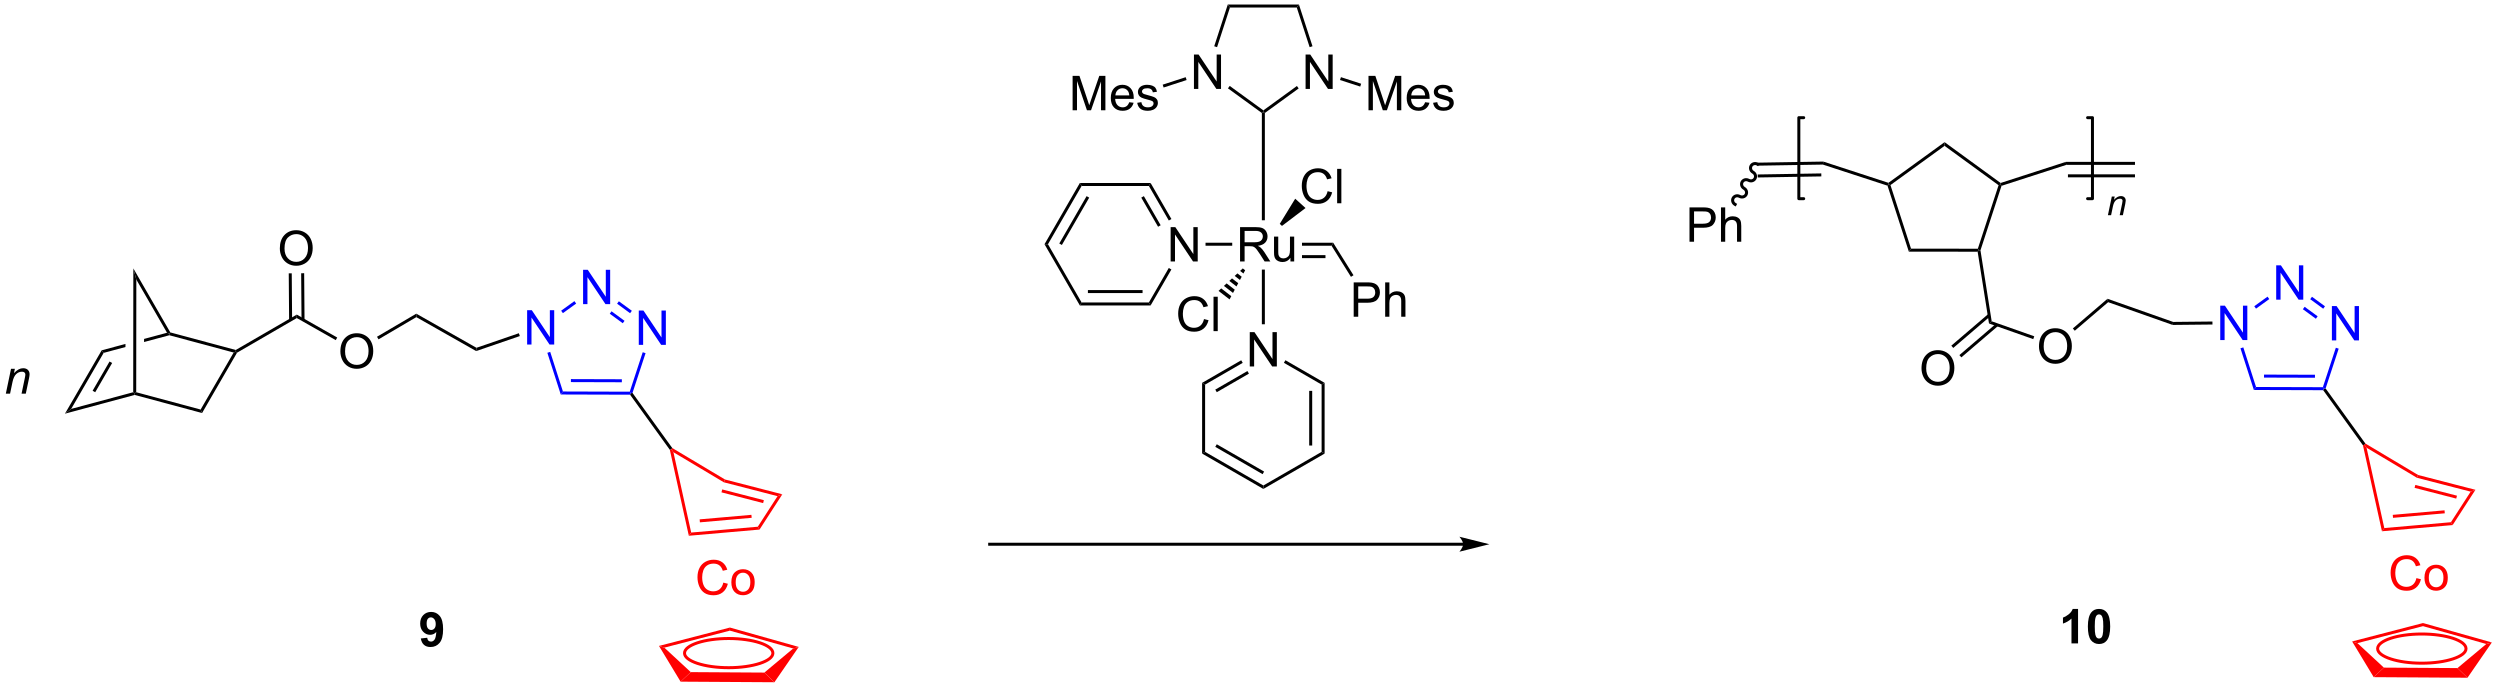 <?xml version="1.0" encoding="UTF-8"?>
<!DOCTYPE svg PUBLIC '-//W3C//DTD SVG 1.0//EN'
          'http://www.w3.org/TR/2001/REC-SVG-20010904/DTD/svg10.dtd'>
<svg stroke-dasharray="none" shape-rendering="auto" xmlns="http://www.w3.org/2000/svg" font-family="'Dialog'" text-rendering="auto" width="90" fill-opacity="1" color-interpolation="auto" color-rendering="auto" preserveAspectRatio="xMidYMid meet" font-size="12px" viewBox="0 0 90 25" fill="black" xmlns:xlink="http://www.w3.org/1999/xlink" stroke="black" image-rendering="auto" stroke-miterlimit="10" stroke-linecap="square" stroke-linejoin="miter" font-style="normal" stroke-width="1" height="25" stroke-dashoffset="0" font-weight="normal" stroke-opacity="1"
><!--Generated by the Batik Graphics2D SVG Generator--><defs id="genericDefs"
  /><g
  ><defs id="defs1"
    ><clipPath clipPathUnits="userSpaceOnUse" id="clipPath1"
      ><path d="M0.578 0.646 L428.764 0.646 L428.764 118.826 L0.578 118.826 L0.578 0.646 Z"
      /></clipPath
      ><clipPath clipPathUnits="userSpaceOnUse" id="clipPath2"
      ><path d="M3.087 231.799 L3.087 346.693 L419.367 346.693 L419.367 231.799 Z"
      /></clipPath
    ></defs
    ><g transform="scale(0.21,0.21) translate(-0.578,-0.646) matrix(1.029,0,0,1.029,-2.597,-237.783)"
    ><path d="M246.839 322.125 L167.964 322.125 L167.714 322.125 L167.714 322.625 L167.964 322.625 L246.839 322.625 L247.089 322.625 L247.089 322.125 L246.839 322.125 ZM251.214 322.375 L246.214 321.125 C246.214 321.125 246.839 321.828 246.839 322.375 C246.839 322.922 246.214 323.625 246.214 323.625 Z" stroke="none" clip-path="url(#clipPath2)"
    /></g
    ><g fill="red" transform="matrix(0.216,0,0,0.216,-0.667,-50.115)" stroke="red"
    ><path d="M117.893 321.308 L118.286 320.772 L129.389 319.8 L129.676 320.277 ZM119.739 319.071 L128.367 318.316 L128.323 317.818 L119.695 318.573 Z" stroke="none" clip-path="url(#clipPath2)"
    /></g
    ><g fill="red" transform="matrix(0.216,0,0,0.216,-0.667,-50.115)" stroke="red"
    ><path d="M129.676 320.277 L129.389 319.8 L132.679 314.707 L133.475 314.397 Z" stroke="none" clip-path="url(#clipPath2)"
    /></g
    ><g fill="red" transform="matrix(0.216,0,0,0.216,-0.667,-50.115)" stroke="red"
    ><path d="M133.475 314.397 L132.679 314.707 L123.727 312.396 L123.921 311.93 ZM130.401 315.379 L123.457 313.586 L123.332 314.071 L130.276 315.863 Z" stroke="none" clip-path="url(#clipPath2)"
    /></g
    ><g fill="red" transform="matrix(0.216,0,0,0.216,-0.667,-50.115)" stroke="red"
    ><path d="M123.921 311.93 L123.727 312.396 L115.327 307.384 L114.958 306.873 L115.131 306.684 Z" stroke="none" clip-path="url(#clipPath2)"
    /></g
    ><g fill="red" transform="matrix(0.216,0,0,0.216,-0.667,-50.115)" stroke="red"
    ><path d="M114.725 306.977 L114.958 306.873 L115.327 307.384 L118.286 320.772 L117.893 321.308 Z" stroke="none" clip-path="url(#clipPath2)"
    /></g
    ><g transform="matrix(0.216,0,0,0.216,-0.667,-50.115)"
    ><path d="M115.131 306.684 L114.958 306.873 L114.725 306.977 L108.1 297.797 L108.228 297.548 L108.505 297.505 Z" stroke="none" clip-path="url(#clipPath2)"
    /></g
    ><g fill="blue" transform="matrix(0.216,0,0,0.216,-0.667,-50.115)" stroke="blue"
    ><path d="M109.551 289.497 L109.551 283.77 L110.329 283.77 L113.337 288.265 L113.337 283.77 L114.064 283.77 L114.064 289.497 L113.285 289.497 L110.277 284.997 L110.277 289.497 L109.551 289.497 Z" stroke="none" clip-path="url(#clipPath2)"
    /></g
    ><g fill="blue" transform="matrix(0.216,0,0,0.216,-0.667,-50.115)" stroke="blue"
    ><path d="M100.268 282.708 L100.268 276.981 L101.047 276.981 L104.055 281.476 L104.055 276.981 L104.781 276.981 L104.781 282.708 L104.003 282.708 L100.995 278.208 L100.995 282.708 L100.268 282.708 Z" stroke="none" clip-path="url(#clipPath2)"
    /></g
    ><g fill="blue" transform="matrix(0.216,0,0,0.216,-0.667,-50.115)" stroke="blue"
    ><path d="M90.943 289.438 L90.943 283.711 L91.722 283.711 L94.73 288.206 L94.73 283.711 L95.456 283.711 L95.456 289.438 L94.678 289.438 L91.67 284.938 L91.67 289.438 L90.943 289.438 Z" stroke="none" clip-path="url(#clipPath2)"
    /></g
    ><g fill="blue" transform="matrix(0.216,0,0,0.216,-0.667,-50.115)" stroke="blue"
    ><path d="M108.505 297.505 L108.228 297.548 L108.047 297.297 L110.208 290.719 L110.683 290.875 Z" stroke="none" clip-path="url(#clipPath2)"
    /></g
    ><g fill="blue" transform="matrix(0.216,0,0,0.216,-0.667,-50.115)" stroke="blue"
    ><path d="M108.398 283.812 L108.103 284.216 L105.936 282.631 L106.231 282.227 ZM107.176 285.483 L105.01 283.898 L104.714 284.302 L106.881 285.887 Z" stroke="none" clip-path="url(#clipPath2)"
    /></g
    ><g fill="blue" transform="matrix(0.216,0,0,0.216,-0.667,-50.115)" stroke="blue"
    ><path d="M98.822 282.204 L99.115 282.609 L96.905 284.204 L96.613 283.798 Z" stroke="none" clip-path="url(#clipPath2)"
    /></g
    ><g fill="blue" transform="matrix(0.216,0,0,0.216,-0.667,-50.115)" stroke="blue"
    ><path d="M94.313 290.815 L94.789 290.661 L96.91 297.262 L96.546 297.761 Z" stroke="none" clip-path="url(#clipPath2)"
    /></g
    ><g fill="blue" transform="matrix(0.216,0,0,0.216,-0.667,-50.115)" stroke="blue"
    ><path d="M96.546 297.761 L96.91 297.262 L108.047 297.297 L108.228 297.548 L108.1 297.797 ZM98.238 295.696 L106.73 295.723 L106.731 295.223 L98.239 295.196 Z" stroke="none" clip-path="url(#clipPath2)"
    /></g
    ><g transform="matrix(0.216,0,0,0.216,-0.667,-50.115)"
    ><path d="M13.914 300.961 L14.954 300.164 L25.29 297.386 L25.54 297.578 L25.54 297.837 Z" stroke="none" clip-path="url(#clipPath2)"
    /></g
    ><g transform="matrix(0.216,0,0,0.216,-0.667,-50.115)"
    ><path d="M25.54 297.837 L25.54 297.578 L25.79 297.386 L36.525 300.271 L36.766 300.853 Z" stroke="none" clip-path="url(#clipPath2)"
    /></g
    ><g transform="matrix(0.216,0,0,0.216,-0.667,-50.115)"
    ><path d="M36.766 300.853 L36.525 300.271 L42.032 290.77 L42.412 290.614 L42.595 290.796 Z" stroke="none" clip-path="url(#clipPath2)"
    /></g
    ><g transform="matrix(0.216,0,0,0.216,-0.667,-50.115)"
    ><path d="M14.954 300.164 L13.914 300.961 L20.035 290.399 L20.364 290.828 ZM18.955 297.387 L21.778 292.516 L21.346 292.265 L18.522 297.137 Z" stroke="none" clip-path="url(#clipPath2)"
    /></g
    ><g transform="matrix(0.216,0,0,0.216,-0.667,-50.115)"
    ><path d="M30.926 287.472 L27.099 288.501 L27.099 288.501 L27.098 289.019 L27.098 289.019 L31.306 287.888 L31.306 287.629 L30.926 287.472 ZM23.998 289.334 L20.035 290.399 L20.364 290.828 L23.997 289.852 L23.997 289.852 L23.998 289.334 Z" stroke="none" clip-path="url(#clipPath2)"
    /></g
    ><g transform="matrix(0.216,0,0,0.216,-0.667,-50.115)"
    ><path d="M42.376 290.345 L42.412 290.614 L42.032 290.77 L31.306 287.888 L31.306 287.629 L31.471 287.414 Z" stroke="none" clip-path="url(#clipPath2)"
    /></g
    ><g transform="matrix(0.216,0,0,0.216,-0.667,-50.115)"
    ><path d="M31.471 287.414 L31.306 287.629 L30.926 287.472 L25.809 278.611 L25.311 276.749 Z" stroke="none" clip-path="url(#clipPath2)"
    /></g
    ><g transform="matrix(0.216,0,0,0.216,-0.667,-50.115)"
    ><path d="M25.79 297.386 L25.54 297.578 L25.29 297.386 L25.311 276.749 L25.809 278.611 Z" stroke="none" clip-path="url(#clipPath2)"
    /></g
    ><g transform="matrix(0.216,0,0,0.216,-0.667,-50.115)"
    ><path d="M89.562 287.552 L89.725 288.025 L82.448 290.527 L82.499 289.981 Z" stroke="none" clip-path="url(#clipPath2)"
    /></g
    ><g transform="matrix(0.216,0,0,0.216,-0.667,-50.115)"
    ><path d="M82.499 289.981 L82.448 290.527 L72.472 284.869 L72.468 284.292 Z" stroke="none" clip-path="url(#clipPath2)"
    /></g
    ><g transform="matrix(0.216,0,0,0.216,-0.667,-50.115)"
    ><path d="M59.819 290.593 Q59.819 289.166 60.584 288.361 Q61.35 287.554 62.561 287.554 Q63.352 287.554 63.988 287.934 Q64.626 288.312 64.959 288.989 Q65.295 289.666 65.295 290.525 Q65.295 291.398 64.944 292.085 Q64.592 292.773 63.946 293.127 Q63.303 293.481 62.556 293.481 Q61.748 293.481 61.11 293.09 Q60.475 292.697 60.147 292.023 Q59.819 291.346 59.819 290.593 ZM60.6 290.603 Q60.6 291.64 61.154 292.236 Q61.712 292.83 62.553 292.83 Q63.407 292.83 63.959 292.228 Q64.514 291.627 64.514 290.523 Q64.514 289.822 64.277 289.301 Q64.04 288.78 63.584 288.494 Q63.131 288.205 62.563 288.205 Q61.759 288.205 61.178 288.76 Q60.6 289.312 60.6 290.603 Z" stroke="none" clip-path="url(#clipPath2)"
    /></g
    ><g transform="matrix(0.216,0,0,0.216,-0.667,-50.115)"
    ><path d="M72.468 284.292 L72.472 284.869 L66.175 288.57 L65.922 288.139 Z" stroke="none" clip-path="url(#clipPath2)"
    /></g
    ><g transform="matrix(0.216,0,0,0.216,-0.667,-50.115)"
    ><path d="M59.291 288.269 L59.045 288.703 L52.554 285.022 L52.551 284.446 Z" stroke="none" clip-path="url(#clipPath2)"
    /></g
    ><g transform="matrix(0.216,0,0,0.216,-0.667,-50.115)"
    ><path d="M49.727 273.42 Q49.727 271.993 50.492 271.188 Q51.258 270.381 52.469 270.381 Q53.261 270.381 53.896 270.761 Q54.534 271.139 54.867 271.816 Q55.203 272.493 55.203 273.352 Q55.203 274.225 54.852 274.912 Q54.5 275.6 53.854 275.954 Q53.211 276.308 52.464 276.308 Q51.656 276.308 51.018 275.917 Q50.383 275.524 50.055 274.85 Q49.727 274.173 49.727 273.42 ZM50.508 273.43 Q50.508 274.467 51.063 275.063 Q51.62 275.657 52.461 275.657 Q53.315 275.657 53.867 275.055 Q54.422 274.454 54.422 273.35 Q54.422 272.649 54.185 272.128 Q53.948 271.608 53.492 271.321 Q53.039 271.032 52.471 271.032 Q51.667 271.032 51.086 271.587 Q50.508 272.139 50.508 273.43 Z" stroke="none" clip-path="url(#clipPath2)"
    /></g
    ><g transform="matrix(0.216,0,0,0.216,-0.667,-50.115)"
    ><path d="M53.842 285.321 L53.782 277.551 L53.282 277.555 L53.342 285.325 ZM51.772 285.329 L51.712 277.567 L51.212 277.571 L51.272 285.333 Z" stroke="none" clip-path="url(#clipPath2)"
    /></g
    ><g transform="matrix(0.216,0,0,0.216,-0.667,-50.115)"
    ><path d="M52.551 284.446 L52.554 285.022 L42.595 290.796 L42.412 290.614 L42.376 290.345 Z" stroke="none" clip-path="url(#clipPath2)"
    /></g
    ><g fill="red" transform="matrix(0.216,0,0,0.216,-0.667,-50.115)" stroke="red"
    ><path d="M112.919 339.668 L113.807 339.954 L118.215 344.034 L116.521 345.623 Z" stroke="none" clip-path="url(#clipPath2)"
    /></g
    ><g fill="red" transform="matrix(0.216,0,0,0.216,-0.667,-50.115)" stroke="red"
    ><path d="M116.521 345.623 L118.215 344.034 L130.482 344.111 L132.151 345.721 Z" stroke="none" clip-path="url(#clipPath2)"
    /></g
    ><g fill="red" transform="matrix(0.216,0,0,0.216,-0.667,-50.115)" stroke="red"
    ><path d="M132.151 345.721 L130.482 344.111 L135.286 340.096 L136.209 339.837 Z" stroke="none" clip-path="url(#clipPath2)"
    /></g
    ><g fill="red" transform="matrix(0.216,0,0,0.216,-0.667,-50.115)" stroke="red"
    ><path d="M136.209 339.837 L135.286 340.096 L124.736 337.122 L124.742 336.604 Z" stroke="none" clip-path="url(#clipPath2)"
    /></g
    ><g fill="red" transform="matrix(0.216,0,0,0.216,-0.667,-50.115)" stroke="red"
    ><path d="M113.807 339.954 L112.919 339.668 L124.742 336.604 L124.736 337.122 Z" stroke="none" clip-path="url(#clipPath2)"
    /></g
    ><g fill="red" stroke-width="0.5" transform="matrix(0.216,0,0,0.216,-0.667,-50.115)" stroke="red"
    ><path fill="none" d="M124.53 343.295 C128.574 343.295 131.903 342.197 131.903 340.872 C131.903 339.53 128.574 338.432 124.53 338.432 C120.486 338.432 117.174 339.53 117.174 340.872 C117.174 342.197 120.486 343.295 124.53 343.295" clip-path="url(#clipPath2)"
    /></g
    ><g fill="red" transform="matrix(0.216,0,0,0.216,-0.667,-50.115)" stroke="red"
    ><path d="M123.64 329.117 L124.398 329.307 Q124.161 330.242 123.541 330.734 Q122.921 331.224 122.028 331.224 Q121.101 331.224 120.52 330.846 Q119.942 330.469 119.637 329.755 Q119.335 329.039 119.335 328.219 Q119.335 327.323 119.676 326.659 Q120.02 325.992 120.65 325.646 Q121.281 325.3 122.038 325.3 Q122.898 325.3 123.484 325.737 Q124.07 326.175 124.301 326.969 L123.554 327.143 Q123.356 326.518 122.976 326.234 Q122.598 325.948 122.023 325.948 Q121.364 325.948 120.919 326.266 Q120.476 326.581 120.296 327.115 Q120.117 327.648 120.117 328.214 Q120.117 328.945 120.33 329.49 Q120.544 330.034 120.992 330.305 Q121.442 330.573 121.965 330.573 Q122.601 330.573 123.041 330.206 Q123.484 329.839 123.64 329.117 ZM124.98 329.05 Q124.98 327.898 125.62 327.344 Q126.157 326.883 126.925 326.883 Q127.782 326.883 128.323 327.443 Q128.868 328.003 128.868 328.992 Q128.868 329.792 128.626 330.253 Q128.386 330.711 127.928 330.966 Q127.469 331.219 126.925 331.219 Q126.055 331.219 125.516 330.661 Q124.98 330.102 124.98 329.05 ZM125.704 329.05 Q125.704 329.846 126.05 330.245 Q126.399 330.641 126.925 330.641 Q127.448 330.641 127.795 330.242 Q128.144 329.844 128.144 329.026 Q128.144 328.258 127.795 327.862 Q127.446 327.464 126.925 327.464 Q126.399 327.464 126.05 327.859 Q125.704 328.253 125.704 329.05 Z" stroke="none" clip-path="url(#clipPath2)"
    /></g
    ><g fill="red" transform="matrix(0.216,0,0,0.216,-0.667,-50.115)" stroke="red"
    ><path d="M400.079 320.558 L400.472 320.022 L411.575 319.05 L411.862 319.527 ZM401.924 318.321 L410.552 317.566 L410.509 317.068 L401.881 317.823 Z" stroke="none" clip-path="url(#clipPath2)"
    /></g
    ><g fill="red" transform="matrix(0.216,0,0,0.216,-0.667,-50.115)" stroke="red"
    ><path d="M411.862 319.527 L411.575 319.05 L414.865 313.957 L415.661 313.647 Z" stroke="none" clip-path="url(#clipPath2)"
    /></g
    ><g fill="red" transform="matrix(0.216,0,0,0.216,-0.667,-50.115)" stroke="red"
    ><path d="M415.661 313.647 L414.865 313.957 L405.912 311.646 L406.107 311.18 ZM412.586 314.629 L405.642 312.836 L405.517 313.321 L412.461 315.113 Z" stroke="none" clip-path="url(#clipPath2)"
    /></g
    ><g fill="red" transform="matrix(0.216,0,0,0.216,-0.667,-50.115)" stroke="red"
    ><path d="M406.107 311.18 L405.912 311.646 L397.513 306.634 L397.144 306.123 L397.316 305.934 Z" stroke="none" clip-path="url(#clipPath2)"
    /></g
    ><g fill="red" transform="matrix(0.216,0,0,0.216,-0.667,-50.115)" stroke="red"
    ><path d="M396.911 306.227 L397.144 306.123 L397.513 306.634 L400.472 320.022 L400.079 320.558 Z" stroke="none" clip-path="url(#clipPath2)"
    /></g
    ><g transform="matrix(0.216,0,0,0.216,-0.667,-50.115)"
    ><path d="M397.316 305.934 L397.144 306.123 L396.911 306.227 L390.286 297.047 L390.414 296.798 L390.691 296.755 Z" stroke="none" clip-path="url(#clipPath2)"
    /></g
    ><g fill="blue" transform="matrix(0.216,0,0,0.216,-0.667,-50.115)" stroke="blue"
    ><path d="M391.736 288.747 L391.736 283.02 L392.515 283.02 L395.523 287.515 L395.523 283.02 L396.249 283.02 L396.249 288.747 L395.471 288.747 L392.463 284.247 L392.463 288.747 L391.736 288.747 Z" stroke="none" clip-path="url(#clipPath2)"
    /></g
    ><g fill="blue" transform="matrix(0.216,0,0,0.216,-0.667,-50.115)" stroke="blue"
    ><path d="M382.454 281.958 L382.454 276.231 L383.233 276.231 L386.24 280.726 L386.24 276.231 L386.967 276.231 L386.967 281.958 L386.188 281.958 L383.18 277.458 L383.18 281.958 L382.454 281.958 Z" stroke="none" clip-path="url(#clipPath2)"
    /></g
    ><g fill="blue" transform="matrix(0.216,0,0,0.216,-0.667,-50.115)" stroke="blue"
    ><path d="M373.129 288.688 L373.129 282.961 L373.908 282.961 L376.915 287.456 L376.915 282.961 L377.642 282.961 L377.642 288.688 L376.863 288.688 L373.855 284.188 L373.855 288.688 L373.129 288.688 Z" stroke="none" clip-path="url(#clipPath2)"
    /></g
    ><g fill="blue" transform="matrix(0.216,0,0,0.216,-0.667,-50.115)" stroke="blue"
    ><path d="M390.691 296.755 L390.414 296.798 L390.233 296.547 L392.393 289.969 L392.868 290.125 Z" stroke="none" clip-path="url(#clipPath2)"
    /></g
    ><g fill="blue" transform="matrix(0.216,0,0,0.216,-0.667,-50.115)" stroke="blue"
    ><path d="M390.584 283.062 L390.289 283.466 L388.122 281.881 L388.417 281.477 ZM389.362 284.733 L387.195 283.148 L386.9 283.552 L389.067 285.137 Z" stroke="none" clip-path="url(#clipPath2)"
    /></g
    ><g fill="blue" transform="matrix(0.216,0,0,0.216,-0.667,-50.115)" stroke="blue"
    ><path d="M381.008 281.454 L381.3 281.859 L379.091 283.454 L378.798 283.048 Z" stroke="none" clip-path="url(#clipPath2)"
    /></g
    ><g fill="blue" transform="matrix(0.216,0,0,0.216,-0.667,-50.115)" stroke="blue"
    ><path d="M376.498 290.065 L376.974 289.911 L379.096 296.512 L378.731 297.011 Z" stroke="none" clip-path="url(#clipPath2)"
    /></g
    ><g fill="blue" transform="matrix(0.216,0,0,0.216,-0.667,-50.115)" stroke="blue"
    ><path d="M378.731 297.011 L379.096 296.512 L390.233 296.547 L390.414 296.798 L390.286 297.047 ZM380.423 294.946 L388.915 294.973 L388.917 294.473 L380.425 294.446 Z" stroke="none" clip-path="url(#clipPath2)"
    /></g
    ><g fill="red" transform="matrix(0.216,0,0,0.216,-0.667,-50.115)" stroke="red"
    ><path d="M395.105 338.918 L395.993 339.204 L400.401 343.284 L398.707 344.873 Z" stroke="none" clip-path="url(#clipPath2)"
    /></g
    ><g fill="red" transform="matrix(0.216,0,0,0.216,-0.667,-50.115)" stroke="red"
    ><path d="M398.707 344.873 L400.401 343.284 L412.667 343.361 L414.337 344.971 Z" stroke="none" clip-path="url(#clipPath2)"
    /></g
    ><g fill="red" transform="matrix(0.216,0,0,0.216,-0.667,-50.115)" stroke="red"
    ><path d="M414.337 344.971 L412.667 343.361 L417.472 339.346 L418.395 339.087 Z" stroke="none" clip-path="url(#clipPath2)"
    /></g
    ><g fill="red" transform="matrix(0.216,0,0,0.216,-0.667,-50.115)" stroke="red"
    ><path d="M418.395 339.087 L417.472 339.346 L406.922 336.372 L406.927 335.854 Z" stroke="none" clip-path="url(#clipPath2)"
    /></g
    ><g fill="red" transform="matrix(0.216,0,0,0.216,-0.667,-50.115)" stroke="red"
    ><path d="M395.993 339.204 L395.105 338.918 L406.927 335.854 L406.922 336.372 Z" stroke="none" clip-path="url(#clipPath2)"
    /></g
    ><g fill="red" stroke-width="0.5" transform="matrix(0.216,0,0,0.216,-0.667,-50.115)" stroke="red"
    ><path fill="none" d="M406.715 342.545 C410.759 342.545 414.089 341.447 414.089 340.122 C414.089 338.78 410.759 337.682 406.715 337.682 C402.671 337.682 399.36 338.78 399.36 340.122 C399.36 341.447 402.671 342.545 406.715 342.545" clip-path="url(#clipPath2)"
    /></g
    ><g fill="red" transform="matrix(0.216,0,0,0.216,-0.667,-50.115)" stroke="red"
    ><path d="M405.825 328.367 L406.583 328.557 Q406.346 329.492 405.727 329.984 Q405.107 330.474 404.214 330.474 Q403.286 330.474 402.706 330.096 Q402.128 329.719 401.823 329.005 Q401.521 328.289 401.521 327.469 Q401.521 326.573 401.862 325.909 Q402.206 325.242 402.836 324.896 Q403.466 324.55 404.224 324.55 Q405.083 324.55 405.669 324.987 Q406.255 325.425 406.487 326.219 L405.74 326.393 Q405.542 325.768 405.161 325.484 Q404.784 325.198 404.208 325.198 Q403.55 325.198 403.104 325.516 Q402.661 325.831 402.482 326.365 Q402.302 326.898 402.302 327.464 Q402.302 328.195 402.516 328.74 Q402.729 329.284 403.177 329.555 Q403.628 329.823 404.151 329.823 Q404.786 329.823 405.227 329.456 Q405.669 329.089 405.825 328.367 ZM407.165 328.3 Q407.165 327.148 407.806 326.594 Q408.342 326.133 409.111 326.133 Q409.967 326.133 410.509 326.693 Q411.053 327.253 411.053 328.242 Q411.053 329.042 410.811 329.503 Q410.572 329.961 410.113 330.216 Q409.655 330.469 409.111 330.469 Q408.241 330.469 407.702 329.911 Q407.165 329.352 407.165 328.3 ZM407.889 328.3 Q407.889 329.096 408.236 329.495 Q408.585 329.891 409.111 329.891 Q409.634 329.891 409.981 329.492 Q410.329 329.094 410.329 328.276 Q410.329 327.508 409.981 327.112 Q409.632 326.714 409.111 326.714 Q408.585 326.714 408.236 327.109 Q407.889 327.503 407.889 328.3 Z" stroke="none" clip-path="url(#clipPath2)"
    /></g
    ><g transform="matrix(0.216,0,0,0.216,-0.667,-50.115)"
    ><path d="M371.826 285.6 L371.832 286.1 L365.196 286.17 L365.279 285.668 Z" stroke="none" clip-path="url(#clipPath2)"
    /></g
    ><g transform="matrix(0.216,0,0,0.216,-0.667,-50.115)"
    ><path d="M365.279 285.668 L365.196 286.17 L354.445 282.377 L354.339 281.81 Z" stroke="none" clip-path="url(#clipPath2)"
    /></g
    ><g transform="matrix(0.216,0,0,0.216,-0.667,-50.115)"
    ><path d="M342.92 289.758 Q342.92 288.331 343.685 287.527 Q344.451 286.719 345.662 286.719 Q346.453 286.719 347.089 287.1 Q347.727 287.477 348.06 288.154 Q348.396 288.831 348.396 289.691 Q348.396 290.563 348.045 291.251 Q347.693 291.938 347.047 292.292 Q346.404 292.647 345.656 292.647 Q344.849 292.647 344.211 292.256 Q343.576 291.863 343.248 291.188 Q342.92 290.511 342.92 289.758 ZM343.701 289.769 Q343.701 290.805 344.255 291.402 Q344.813 291.995 345.654 291.995 Q346.508 291.995 347.06 291.394 Q347.615 290.792 347.615 289.688 Q347.615 288.988 347.378 288.467 Q347.141 287.946 346.685 287.659 Q346.232 287.37 345.664 287.37 Q344.86 287.37 344.279 287.925 Q343.701 288.477 343.701 289.769 Z" stroke="none" clip-path="url(#clipPath2)"
    /></g
    ><g transform="matrix(0.216,0,0,0.216,-0.667,-50.115)"
    ><path d="M354.339 281.81 L354.445 282.377 L348.886 287.137 L348.561 286.757 Z" stroke="none" clip-path="url(#clipPath2)"
    /></g
    ><g transform="matrix(0.216,0,0,0.216,-0.667,-50.115)"
    ><path d="M342.13 288.063 L341.963 288.535 L334.588 285.933 L335.035 285.561 Z" stroke="none" clip-path="url(#clipPath2)"
    /></g
    ><g transform="matrix(0.216,0,0,0.216,-0.667,-50.115)"
    ><path d="M323.339 293.412 Q323.339 291.985 324.105 291.18 Q324.87 290.373 326.081 290.373 Q326.873 290.373 327.508 290.753 Q328.146 291.131 328.48 291.808 Q328.815 292.485 328.815 293.344 Q328.815 294.217 328.464 294.904 Q328.112 295.592 327.466 295.946 Q326.823 296.3 326.076 296.3 Q325.269 296.3 324.631 295.909 Q323.995 295.516 323.667 294.842 Q323.339 294.164 323.339 293.412 ZM324.12 293.422 Q324.12 294.459 324.675 295.055 Q325.232 295.649 326.073 295.649 Q326.928 295.649 327.48 295.047 Q328.034 294.446 328.034 293.342 Q328.034 292.641 327.797 292.12 Q327.56 291.599 327.105 291.313 Q326.651 291.024 326.084 291.024 Q325.279 291.024 324.698 291.579 Q324.12 292.131 324.12 293.422 Z" stroke="none" clip-path="url(#clipPath2)"
    /></g
    ><g transform="matrix(0.216,0,0,0.216,-0.667,-50.115)"
    ><path d="M334.459 284.357 L328.307 289.624 L328.632 290.004 L334.784 284.737 ZM335.776 285.954 L329.653 291.197 L329.978 291.576 L336.101 286.334 Z" stroke="none" clip-path="url(#clipPath2)"
    /></g
    ><g transform="matrix(0.216,0,0,0.216,-0.667,-50.115)"
    ><path d="M317.671 262.959 L317.87 262.761 L318.163 262.857 L321.591 273.453 L321.227 273.953 Z" stroke="none" clip-path="url(#clipPath2)"
    /></g
    ><g transform="matrix(0.216,0,0,0.216,-0.667,-50.115)"
    ><path d="M321.227 273.953 L321.591 273.453 L332.727 273.468 L332.909 273.718 L332.695 273.968 Z" stroke="none" clip-path="url(#clipPath2)"
    /></g
    ><g transform="matrix(0.216,0,0,0.216,-0.667,-50.115)"
    ><path d="M333.165 273.739 L332.909 273.718 L332.727 273.468 L336.183 262.881 L336.477 262.786 L336.675 262.985 Z" stroke="none" clip-path="url(#clipPath2)"
    /></g
    ><g transform="matrix(0.216,0,0,0.216,-0.667,-50.115)"
    ><path d="M336.521 262.509 L336.477 262.786 L336.183 262.881 L327.182 256.323 L327.183 255.705 Z" stroke="none" clip-path="url(#clipPath2)"
    /></g
    ><g transform="matrix(0.216,0,0,0.216,-0.667,-50.115)"
    ><path d="M327.183 255.705 L327.182 256.323 L318.163 262.857 L317.87 262.761 L317.826 262.484 Z" stroke="none" clip-path="url(#clipPath2)"
    /></g
    ><g transform="matrix(0.216,0,0,0.216,-0.667,-50.115)"
    ><path d="M335.035 285.561 L334.588 285.933 L332.695 273.968 L332.909 273.718 L333.165 273.739 Z" stroke="none" clip-path="url(#clipPath2)"
    /></g
    ><g transform="matrix(0.216,0,0,0.216,-0.667,-50.115)"
    ><path d="M336.675 262.985 L336.477 262.786 L336.521 262.509 L347.379 258.997 L347.458 259.497 Z" stroke="none" clip-path="url(#clipPath2)"
    /></g
    ><g transform="matrix(0.216,0,0,0.216,-0.667,-50.115)"
    ><path d="M317.826 262.484 L317.87 262.761 L317.671 262.959 L306.899 259.444 L306.975 258.942 Z" stroke="none" clip-path="url(#clipPath2)"
    /></g
    ><g transform="matrix(0.216,0,0,0.216,-0.667,-50.115)"
    ><path d="M306.975 258.942 L306.899 259.444 L296.009 259.625 L296 259.125 ZM306.636 260.916 L296.033 261.093 L296.041 261.593 L306.644 261.416 Z" stroke="none" clip-path="url(#clipPath2)"
    /></g
    ><g transform="matrix(0.216,0,0,0.216,-0.667,-50.115)"
    ><path d="M347.458 259.497 L347.379 258.997 L358.919 258.997 L358.919 259.497 ZM347.745 261.567 L358.919 261.567 L358.919 261.067 L347.745 261.067 Z" stroke="none" clip-path="url(#clipPath2)"
    /></g
    ><g transform="matrix(0.216,0,0,0.216,-0.667,-50.115)"
    ><path d="M284.671 272.303 L284.671 266.577 L286.832 266.577 Q287.403 266.577 287.702 266.631 Q288.124 266.702 288.408 266.9 Q288.694 267.095 288.869 267.452 Q289.043 267.806 289.043 268.233 Q289.043 268.962 288.577 269.47 Q288.114 269.975 286.898 269.975 L285.429 269.975 L285.429 272.303 L284.671 272.303 ZM285.429 269.298 L286.911 269.298 Q287.645 269.298 287.952 269.025 Q288.262 268.751 288.262 268.256 Q288.262 267.897 288.08 267.642 Q287.898 267.384 287.601 267.303 Q287.411 267.251 286.895 267.251 L285.429 267.251 L285.429 269.298 ZM289.918 272.303 L289.918 266.577 L290.622 266.577 L290.622 268.631 Q291.114 268.061 291.864 268.061 Q292.325 268.061 292.663 268.243 Q293.004 268.423 293.15 268.743 Q293.296 269.064 293.296 269.673 L293.296 272.303 L292.593 272.303 L292.593 269.673 Q292.593 269.147 292.364 268.908 Q292.137 268.665 291.718 268.665 Q291.405 268.665 291.129 268.829 Q290.856 268.991 290.739 269.269 Q290.622 269.546 290.622 270.033 L290.622 272.303 L289.918 272.303 Z" stroke="none" clip-path="url(#clipPath2)"
    /></g
    ><g transform="matrix(0.216,0,0,0.216,-0.667,-50.115)"
    ><path d="M296.126 259.156 C295.619 258.875 294.987 259.045 294.714 259.536 C294.441 260.028 294.63 260.654 295.137 260.936 C295.403 261.083 295.506 261.406 295.367 261.656 C295.228 261.906 294.9 261.989 294.635 261.842 C294.128 261.56 293.495 261.73 293.222 262.222 C292.949 262.713 293.139 263.34 293.646 263.622 C293.911 263.769 294.014 264.091 293.875 264.341 C293.737 264.591 293.409 264.675 293.143 264.527 C292.636 264.246 292.004 264.416 291.731 264.907 C291.458 265.399 291.647 266.026 292.154 266.307 L292.373 266.429 L292.616 265.992 L292.397 265.87 C292.132 265.723 292.029 265.401 292.168 265.151 C292.307 264.9 292.634 264.817 292.9 264.964 C293.407 265.246 294.039 265.076 294.312 264.584 C294.585 264.093 294.396 263.466 293.889 263.185 C293.623 263.037 293.521 262.715 293.659 262.465 C293.798 262.215 294.126 262.131 294.392 262.279 C294.899 262.56 295.531 262.39 295.804 261.899 C296.077 261.408 295.887 260.781 295.38 260.499 C295.115 260.352 295.012 260.029 295.151 259.779 C295.29 259.529 295.618 259.446 295.883 259.593 L296.101 259.715 L296.345 259.278 L296.126 259.156 Z" stroke="none" clip-path="url(#clipPath2)"
    /></g
    ><g stroke-width="0.5" transform="matrix(0.216,0,0,0.216,-0.667,-50.115)" stroke-linejoin="round" stroke-linecap="round"
    ><path fill="none" d="M351.021 265.125 L351.831 265.125 L351.831 251.625 L351.021 251.625" clip-path="url(#clipPath2)"
    /></g
    ><g stroke-width="0.5" transform="matrix(0.216,0,0,0.216,-0.667,-50.115)" stroke-linejoin="round" stroke-linecap="round"
    ><path fill="none" d="M303.704 251.625 L302.894 251.625 L302.894 265.125 L303.704 265.125" clip-path="url(#clipPath2)"
    /></g
    ><g transform="matrix(0.216,0,0,0.216,-0.667,-50.115)"
    ><path d="M354.406 267.875 L355.057 264.764 L355.537 264.764 L355.424 265.305 Q355.736 264.986 356.008 264.84 Q356.281 264.693 356.567 264.693 Q356.943 264.693 357.158 264.898 Q357.375 265.103 357.375 265.445 Q357.375 265.619 357.299 265.99 L356.902 267.875 L356.373 267.875 L356.785 265.902 Q356.848 265.615 356.848 265.478 Q356.848 265.322 356.74 265.227 Q356.633 265.129 356.432 265.129 Q356.024 265.129 355.705 265.422 Q355.389 265.715 355.238 266.428 L354.938 267.875 L354.406 267.875 Z" stroke="none" clip-path="url(#clipPath2)"
    /></g
    ><g transform="matrix(0.216,0,0,0.216,-0.667,-50.115)"
    ><path d="M73.225 338.425 L74.287 338.307 Q74.326 338.633 74.491 338.789 Q74.655 338.945 74.923 338.945 Q75.264 338.945 75.501 338.633 Q75.741 338.32 75.806 337.336 Q75.392 337.815 74.772 337.815 Q74.095 337.815 73.605 337.294 Q73.116 336.773 73.116 335.938 Q73.116 335.065 73.631 334.534 Q74.15 334 74.951 334 Q75.821 334 76.379 334.675 Q76.939 335.346 76.939 336.891 Q76.939 338.461 76.355 339.156 Q75.775 339.852 74.842 339.852 Q74.17 339.852 73.756 339.495 Q73.342 339.135 73.225 338.425 ZM75.709 336.026 Q75.709 335.495 75.465 335.203 Q75.22 334.909 74.9 334.909 Q74.595 334.909 74.394 335.151 Q74.194 335.391 74.194 335.938 Q74.194 336.492 74.412 336.753 Q74.631 337.01 74.959 337.01 Q75.275 337.01 75.491 336.76 Q75.709 336.51 75.709 336.026 Z" stroke="none" clip-path="url(#clipPath2)"
    /></g
    ><g transform="matrix(0.216,0,0,0.216,-0.667,-50.115)"
    ><path d="M349.43 339.25 L348.334 339.25 L348.334 335.112 Q347.732 335.675 346.915 335.945 L346.915 334.948 Q347.344 334.807 347.847 334.417 Q348.352 334.023 348.54 333.5 L349.43 333.5 L349.43 339.25 ZM352.926 333.5 Q353.76 333.5 354.228 334.094 Q354.786 334.797 354.786 336.425 Q354.786 338.05 354.223 338.76 Q353.76 339.349 352.926 339.349 Q352.091 339.349 351.577 338.706 Q351.067 338.062 351.067 336.414 Q351.067 334.797 351.63 334.086 Q352.096 333.5 352.926 333.5 ZM352.926 334.409 Q352.728 334.409 352.572 334.536 Q352.416 334.664 352.33 334.992 Q352.216 335.417 352.216 336.425 Q352.216 337.432 352.317 337.81 Q352.419 338.188 352.572 338.312 Q352.728 338.438 352.926 338.438 Q353.127 338.438 353.283 338.31 Q353.44 338.182 353.525 337.854 Q353.637 337.432 353.637 336.425 Q353.637 335.417 353.536 335.042 Q353.434 334.664 353.281 334.536 Q353.127 334.409 352.926 334.409 Z" stroke="none" clip-path="url(#clipPath2)"
    /></g
    ><g transform="matrix(0.216,0,0,0.216,-0.667,-50.115)"
    ><path d="M220.686 246.833 L220.686 241.107 L221.465 241.107 L224.472 245.602 L224.472 241.107 L225.199 241.107 L225.199 246.833 L224.42 246.833 L221.412 242.333 L221.412 246.833 L220.686 246.833 Z" stroke="none" clip-path="url(#clipPath2)"
    /></g
    ><g transform="matrix(0.216,0,0,0.216,-0.667,-50.115)"
    ><path d="M202.079 246.833 L202.079 241.107 L202.857 241.107 L205.865 245.602 L205.865 241.107 L206.592 241.107 L206.592 246.833 L205.813 246.833 L202.805 242.333 L202.805 246.833 L202.079 246.833 Z" stroke="none" clip-path="url(#clipPath2)"
    /></g
    ><g transform="matrix(0.216,0,0,0.216,-0.667,-50.115)"
    ><path d="M213.898 250.845 L213.648 250.718 L213.648 250.409 L219.239 246.347 L219.533 246.751 Z" stroke="none" clip-path="url(#clipPath2)"
    /></g
    ><g transform="matrix(0.216,0,0,0.216,-0.667,-50.115)"
    ><path d="M221.838 239.722 L221.362 239.876 L219.216 233.271 L219.579 232.771 Z" stroke="none" clip-path="url(#clipPath2)"
    /></g
    ><g transform="matrix(0.216,0,0,0.216,-0.667,-50.115)"
    ><path d="M219.579 232.771 L219.216 233.271 L208.079 233.271 L207.716 232.771 Z" stroke="none" clip-path="url(#clipPath2)"
    /></g
    ><g transform="matrix(0.216,0,0,0.216,-0.667,-50.115)"
    ><path d="M207.716 232.771 L208.079 233.271 L205.933 239.876 L205.458 239.722 Z" stroke="none" clip-path="url(#clipPath2)"
    /></g
    ><g transform="matrix(0.216,0,0,0.216,-0.667,-50.115)"
    ><path d="M207.747 246.74 L208.041 246.335 L213.648 250.409 L213.648 250.718 L213.398 250.845 Z" stroke="none" clip-path="url(#clipPath2)"
    /></g
    ><g transform="matrix(0.216,0,0,0.216,-0.667,-50.115)"
    ><path d="M181.856 250.387 L181.856 244.661 L182.997 244.661 L184.354 248.715 Q184.541 249.28 184.627 249.562 Q184.723 249.249 184.932 248.645 L186.302 244.661 L187.322 244.661 L187.322 250.387 L186.591 250.387 L186.591 245.593 L184.927 250.387 L184.244 250.387 L182.588 245.512 L182.588 250.387 L181.856 250.387 ZM191.294 249.051 L192.02 249.14 Q191.848 249.778 191.382 250.129 Q190.919 250.481 190.197 250.481 Q189.286 250.481 188.752 249.921 Q188.221 249.359 188.221 248.348 Q188.221 247.301 188.76 246.723 Q189.299 246.145 190.158 246.145 Q190.989 246.145 191.515 246.713 Q192.044 247.278 192.044 248.304 Q192.044 248.366 192.041 248.491 L188.947 248.491 Q188.987 249.176 189.333 249.541 Q189.682 249.903 190.2 249.903 Q190.588 249.903 190.862 249.7 Q191.135 249.497 191.294 249.051 ZM188.987 247.913 L191.302 247.913 Q191.255 247.39 191.036 247.129 Q190.7 246.723 190.166 246.723 Q189.682 246.723 189.351 247.049 Q189.02 247.372 188.987 247.913 ZM192.623 249.148 L193.319 249.038 Q193.376 249.458 193.644 249.681 Q193.912 249.903 194.391 249.903 Q194.876 249.903 195.11 249.705 Q195.345 249.507 195.345 249.241 Q195.345 249.004 195.139 248.866 Q194.993 248.773 194.42 248.629 Q193.647 248.434 193.347 248.291 Q193.048 248.148 192.894 247.898 Q192.74 247.645 192.74 247.34 Q192.74 247.062 192.865 246.827 Q192.993 246.59 193.212 246.434 Q193.376 246.312 193.66 246.228 Q193.944 246.145 194.266 246.145 Q194.756 246.145 195.123 246.286 Q195.493 246.426 195.667 246.666 Q195.845 246.905 195.912 247.309 L195.225 247.403 Q195.178 247.083 194.951 246.903 Q194.727 246.723 194.319 246.723 Q193.834 246.723 193.626 246.885 Q193.42 247.043 193.42 247.257 Q193.42 247.395 193.506 247.504 Q193.592 247.616 193.774 247.692 Q193.881 247.731 194.397 247.872 Q195.141 248.07 195.436 248.197 Q195.732 248.325 195.899 248.567 Q196.069 248.809 196.069 249.168 Q196.069 249.52 195.863 249.83 Q195.657 250.14 195.269 250.312 Q194.884 250.481 194.397 250.481 Q193.587 250.481 193.162 250.145 Q192.74 249.809 192.623 249.148 Z" stroke="none" clip-path="url(#clipPath2)"
    /></g
    ><g transform="matrix(0.216,0,0,0.216,-0.667,-50.115)"
    ><path d="M200.701 244.879 L200.856 245.355 L197.024 246.6 L196.87 246.124 Z" stroke="none" clip-path="url(#clipPath2)"
    /></g
    ><g transform="matrix(0.216,0,0,0.216,-0.667,-50.115)"
    ><path d="M231.17 250.387 L231.17 244.661 L232.311 244.661 L233.667 248.715 Q233.855 249.28 233.941 249.562 Q234.037 249.249 234.245 248.645 L235.615 244.661 L236.636 244.661 L236.636 250.387 L235.904 250.387 L235.904 245.593 L234.24 250.387 L233.558 250.387 L231.902 245.512 L231.902 250.387 L231.17 250.387 ZM240.607 249.051 L241.334 249.14 Q241.162 249.778 240.696 250.129 Q240.232 250.481 239.511 250.481 Q238.6 250.481 238.066 249.921 Q237.535 249.359 237.535 248.348 Q237.535 247.301 238.074 246.723 Q238.613 246.145 239.472 246.145 Q240.303 246.145 240.829 246.713 Q241.357 247.278 241.357 248.304 Q241.357 248.366 241.355 248.491 L238.261 248.491 Q238.3 249.176 238.647 249.541 Q238.995 249.903 239.514 249.903 Q239.902 249.903 240.175 249.7 Q240.449 249.497 240.607 249.051 ZM238.3 247.913 L240.615 247.913 Q240.568 247.39 240.35 247.129 Q240.014 246.723 239.48 246.723 Q238.995 246.723 238.665 247.049 Q238.334 247.372 238.3 247.913 ZM241.937 249.148 L242.632 249.038 Q242.69 249.458 242.958 249.681 Q243.226 249.903 243.705 249.903 Q244.19 249.903 244.424 249.705 Q244.658 249.507 244.658 249.241 Q244.658 249.004 244.452 248.866 Q244.307 248.773 243.734 248.629 Q242.96 248.434 242.661 248.291 Q242.361 248.148 242.208 247.898 Q242.054 247.645 242.054 247.34 Q242.054 247.062 242.179 246.827 Q242.307 246.59 242.525 246.434 Q242.69 246.312 242.973 246.228 Q243.257 246.145 243.58 246.145 Q244.07 246.145 244.437 246.286 Q244.807 246.426 244.981 246.666 Q245.158 246.905 245.226 247.309 L244.538 247.403 Q244.492 247.083 244.265 246.903 Q244.041 246.723 243.632 246.723 Q243.148 246.723 242.94 246.885 Q242.734 247.043 242.734 247.257 Q242.734 247.395 242.82 247.504 Q242.906 247.616 243.088 247.692 Q243.195 247.731 243.71 247.872 Q244.455 248.07 244.749 248.197 Q245.046 248.325 245.213 248.567 Q245.382 248.809 245.382 249.168 Q245.382 249.52 245.177 249.83 Q244.971 250.14 244.583 250.312 Q244.197 250.481 243.71 250.481 Q242.9 250.481 242.476 250.145 Q242.054 249.809 241.937 249.148 Z" stroke="none" clip-path="url(#clipPath2)"
    /></g
    ><g transform="matrix(0.216,0,0,0.216,-0.667,-50.115)"
    ><path d="M226.424 245.35 L226.579 244.874 L229.947 245.969 L229.793 246.444 Z" stroke="none" clip-path="url(#clipPath2)"
    /></g
    ><g transform="matrix(0.216,0,0,0.216,-0.667,-50.115)"
    ><path d="M209.764 275.593 L209.764 269.866 L212.304 269.866 Q213.069 269.866 213.468 270.02 Q213.866 270.174 214.103 270.565 Q214.343 270.955 214.343 271.429 Q214.343 272.038 213.947 272.458 Q213.554 272.874 212.728 272.986 Q213.03 273.132 213.186 273.273 Q213.517 273.577 213.814 274.033 L214.811 275.593 L213.858 275.593 L213.1 274.4 Q212.767 273.885 212.551 273.611 Q212.337 273.338 212.168 273.228 Q211.999 273.119 211.822 273.077 Q211.694 273.049 211.4 273.049 L210.522 273.049 L210.522 275.593 L209.764 275.593 ZM210.522 272.393 L212.15 272.393 Q212.671 272.393 212.962 272.286 Q213.257 272.179 213.408 271.942 Q213.561 271.705 213.561 271.429 Q213.561 271.023 213.264 270.762 Q212.97 270.499 212.335 270.499 L210.522 270.499 L210.522 272.393 ZM218.159 275.593 L218.159 274.984 Q217.675 275.687 216.841 275.687 Q216.474 275.687 216.156 275.546 Q215.839 275.406 215.682 275.192 Q215.529 274.978 215.466 274.671 Q215.425 274.463 215.425 274.015 L215.425 271.445 L216.128 271.445 L216.128 273.744 Q216.128 274.296 216.169 274.486 Q216.237 274.765 216.451 274.924 Q216.667 275.08 216.982 275.08 Q217.3 275.08 217.576 274.919 Q217.854 274.757 217.969 274.478 Q218.083 274.197 218.083 273.666 L218.083 271.445 L218.786 271.445 L218.786 275.593 L218.159 275.593 Z" stroke="none" clip-path="url(#clipPath2)"
    /></g
    ><g transform="matrix(0.216,0,0,0.216,-0.667,-50.115)"
    ><path d="M225.286 272.468 L225.009 272.968 L220.087 272.968 L220.087 272.468 ZM224 274.538 L220.087 274.538 L220.087 275.038 L224 275.038 Z" stroke="none" clip-path="url(#clipPath2)"
    /></g
    ><g transform="matrix(0.216,0,0,0.216,-0.667,-50.115)"
    ><path d="M224.358 263.879 L225.115 264.069 Q224.879 265.004 224.259 265.496 Q223.639 265.985 222.746 265.985 Q221.819 265.985 221.238 265.608 Q220.66 265.23 220.355 264.517 Q220.053 263.8 220.053 262.98 Q220.053 262.084 220.394 261.42 Q220.738 260.754 221.368 260.407 Q221.998 260.061 222.756 260.061 Q223.615 260.061 224.202 260.498 Q224.787 260.936 225.019 261.73 L224.272 261.905 Q224.074 261.28 223.694 260.996 Q223.316 260.709 222.74 260.709 Q222.082 260.709 221.636 261.027 Q221.194 261.342 221.014 261.876 Q220.834 262.41 220.834 262.975 Q220.834 263.707 221.048 264.251 Q221.261 264.795 221.709 265.066 Q222.16 265.334 222.683 265.334 Q223.319 265.334 223.759 264.967 Q224.202 264.6 224.358 263.879 ZM225.945 265.886 L225.945 260.16 L226.648 260.16 L226.648 265.886 L225.945 265.886 Z" stroke="none" clip-path="url(#clipPath2)"
    /></g
    ><g transform="matrix(0.216,0,0,0.216,-0.667,-50.115)"
    ><path d="M216.75 269.665 L216.38 269.329 L218.955 265.13 L220.675 266.687 Z" stroke="none" clip-path="url(#clipPath2)"
    /></g
    ><g transform="matrix(0.216,0,0,0.216,-0.667,-50.115)"
    ><path d="M203.754 285.192 L204.512 285.382 Q204.275 286.317 203.655 286.809 Q203.036 287.299 202.142 287.299 Q201.215 287.299 200.635 286.921 Q200.056 286.543 199.752 285.83 Q199.45 285.114 199.45 284.293 Q199.45 283.398 199.791 282.734 Q200.135 282.067 200.765 281.721 Q201.395 281.374 202.153 281.374 Q203.012 281.374 203.598 281.812 Q204.184 282.249 204.416 283.043 L203.668 283.218 Q203.471 282.593 203.09 282.309 Q202.713 282.023 202.137 282.023 Q201.478 282.023 201.033 282.34 Q200.59 282.656 200.411 283.189 Q200.231 283.723 200.231 284.288 Q200.231 285.02 200.445 285.564 Q200.658 286.109 201.106 286.38 Q201.556 286.648 202.08 286.648 Q202.715 286.648 203.155 286.281 Q203.598 285.913 203.754 285.192 ZM205.342 287.2 L205.342 281.473 L206.045 281.473 L206.045 287.2 L205.342 287.2 Z" stroke="none" clip-path="url(#clipPath2)"
    /></g
    ><g transform="matrix(0.216,0,0,0.216,-0.667,-50.115)"
    ><path d="M210.616 277.055 L210.327 277.595 L209.771 277.166 L210.221 276.749 ZM210.038 278.135 L209.749 278.675 L208.873 277.999 L209.322 277.582 ZM209.46 279.215 L209.17 279.755 L207.974 278.832 L208.423 278.415 ZM208.881 280.296 L208.592 280.836 L207.076 279.665 L207.525 279.249 ZM208.303 281.376 L208.014 281.916 L206.177 280.498 L206.626 280.082 Z" stroke="none" clip-path="url(#clipPath2)"
    /></g
    ><g transform="matrix(0.216,0,0,0.216,-0.667,-50.115)"
    ><path d="M213.898 268.728 L213.398 268.728 L213.398 250.845 L213.648 250.718 L213.898 250.845 Z" stroke="none" clip-path="url(#clipPath2)"
    /></g
    ><g transform="matrix(0.216,0,0,0.216,-0.667,-50.115)"
    ><path d="M228.703 284.802 L228.703 279.076 L230.864 279.076 Q231.434 279.076 231.734 279.13 Q232.156 279.201 232.44 279.399 Q232.726 279.594 232.9 279.951 Q233.075 280.305 233.075 280.732 Q233.075 281.461 232.609 281.969 Q232.145 282.474 230.929 282.474 L229.46 282.474 L229.46 284.802 L228.703 284.802 ZM229.46 281.797 L230.942 281.797 Q231.677 281.797 231.984 281.524 Q232.294 281.25 232.294 280.755 Q232.294 280.396 232.112 280.141 Q231.929 279.883 231.632 279.802 Q231.442 279.75 230.927 279.75 L229.46 279.75 L229.46 281.797 ZM233.95 284.802 L233.95 279.076 L234.653 279.076 L234.653 281.13 Q235.145 280.56 235.895 280.56 Q236.356 280.56 236.695 280.743 Q237.036 280.922 237.182 281.243 Q237.328 281.563 237.328 282.172 L237.328 284.802 L236.625 284.802 L236.625 282.172 Q236.625 281.646 236.395 281.407 Q236.169 281.164 235.75 281.164 Q235.437 281.164 235.161 281.328 Q234.887 281.49 234.77 281.769 Q234.653 282.045 234.653 282.532 L234.653 284.802 L233.95 284.802 Z" stroke="none" clip-path="url(#clipPath2)"
    /></g
    ><g transform="matrix(0.216,0,0,0.216,-0.667,-50.115)"
    ><path d="M225.009 272.968 L225.286 272.468 L228.67 277.888 L228.246 278.152 Z" stroke="none" clip-path="url(#clipPath2)"
    /></g
    ><g transform="matrix(0.216,0,0,0.216,-0.667,-50.115)"
    ><path d="M211.382 293.093 L211.382 287.366 L212.161 287.366 L215.169 291.861 L215.169 287.366 L215.895 287.366 L215.895 293.093 L215.117 293.093 L212.109 288.593 L212.109 293.093 L211.382 293.093 Z" stroke="none" clip-path="url(#clipPath2)"
    /></g
    ><g transform="matrix(0.216,0,0,0.216,-0.667,-50.115)"
    ><path d="M213.398 276.945 L213.898 276.945 L213.898 286.059 L213.398 286.059 Z" stroke="none" clip-path="url(#clipPath2)"
    /></g
    ><g transform="matrix(0.216,0,0,0.216,-0.667,-50.115)"
    ><path d="M209.957 292.06 L210.207 292.493 L203.939 296.112 L203.439 295.824 ZM210.992 293.853 L205.634 296.947 L205.884 297.38 L211.242 294.286 Z" stroke="none" clip-path="url(#clipPath2)"
    /></g
    ><g transform="matrix(0.216,0,0,0.216,-0.667,-50.115)"
    ><path d="M203.439 295.824 L203.939 296.112 L203.939 307.324 L203.439 307.612 Z" stroke="none" clip-path="url(#clipPath2)"
    /></g
    ><g transform="matrix(0.216,0,0,0.216,-0.667,-50.115)"
    ><path d="M203.439 307.612 L203.939 307.324 L213.648 312.929 L213.648 313.507 ZM205.634 306.49 L213.523 311.044 L213.773 310.611 L205.884 306.057 Z" stroke="none" clip-path="url(#clipPath2)"
    /></g
    ><g transform="matrix(0.216,0,0,0.216,-0.667,-50.115)"
    ><path d="M213.648 313.507 L213.648 312.929 L223.357 307.324 L223.857 307.612 Z" stroke="none" clip-path="url(#clipPath2)"
    /></g
    ><g transform="matrix(0.216,0,0,0.216,-0.667,-50.115)"
    ><path d="M223.857 307.612 L223.357 307.324 L223.357 296.112 L223.857 295.824 ZM221.787 306.273 L221.787 297.163 L221.287 297.163 L221.287 306.273 Z" stroke="none" clip-path="url(#clipPath2)"
    /></g
    ><g transform="matrix(0.216,0,0,0.216,-0.667,-50.115)"
    ><path d="M223.857 295.824 L223.357 296.112 L217.073 292.484 L217.323 292.051 Z" stroke="none" clip-path="url(#clipPath2)"
    /></g
    ><g transform="matrix(0.216,0,0,0.216,-0.667,-50.115)"
    ><path d="M198.195 275.593 L198.195 269.866 L198.973 269.866 L201.981 274.361 L201.981 269.866 L202.708 269.866 L202.708 275.593 L201.929 275.593 L198.921 271.093 L198.921 275.593 L198.195 275.593 Z" stroke="none" clip-path="url(#clipPath2)"
    /></g
    ><g transform="matrix(0.216,0,0,0.216,-0.667,-50.115)"
    ><path d="M208.459 272.468 L208.459 272.968 L204.01 272.968 L204.01 272.468 Z" stroke="none" clip-path="url(#clipPath2)"
    /></g
    ><g transform="matrix(0.216,0,0,0.216,-0.667,-50.115)"
    ><path d="M198.325 268.52 L197.892 268.77 L194.566 263.009 L194.855 262.509 ZM196.532 269.555 L193.732 264.704 L193.299 264.954 L196.1 269.805 Z" stroke="none" clip-path="url(#clipPath2)"
    /></g
    ><g transform="matrix(0.216,0,0,0.216,-0.667,-50.115)"
    ><path d="M194.855 262.509 L194.566 263.009 L183.355 263.009 L183.066 262.509 Z" stroke="none" clip-path="url(#clipPath2)"
    /></g
    ><g transform="matrix(0.216,0,0,0.216,-0.667,-50.115)"
    ><path d="M183.066 262.509 L183.355 263.009 L177.749 272.718 L177.172 272.718 ZM184.189 264.704 L179.634 272.593 L180.067 272.843 L184.622 264.954 Z" stroke="none" clip-path="url(#clipPath2)"
    /></g
    ><g transform="matrix(0.216,0,0,0.216,-0.667,-50.115)"
    ><path d="M177.172 272.718 L177.749 272.718 L183.355 282.427 L183.066 282.927 Z" stroke="none" clip-path="url(#clipPath2)"
    /></g
    ><g transform="matrix(0.216,0,0,0.216,-0.667,-50.115)"
    ><path d="M183.066 282.927 L183.355 282.427 L194.566 282.427 L194.855 282.927 ZM184.405 280.857 L193.515 280.857 L193.515 280.357 L184.405 280.357 Z" stroke="none" clip-path="url(#clipPath2)"
    /></g
    ><g transform="matrix(0.216,0,0,0.216,-0.667,-50.115)"
    ><path d="M194.855 282.927 L194.566 282.427 L197.886 276.676 L198.32 276.926 Z" stroke="none" clip-path="url(#clipPath2)"
    /></g
    ><g transform="matrix(0.216,0,0,0.216,-0.667,-50.115)"
    ><path d="M4.059 297.625 L4.926 293.477 L5.567 293.477 L5.416 294.198 Q5.832 293.773 6.194 293.578 Q6.559 293.383 6.939 293.383 Q7.442 293.383 7.728 293.656 Q8.017 293.93 8.017 294.385 Q8.017 294.617 7.916 295.112 L7.387 297.625 L6.681 297.625 L7.231 294.995 Q7.314 294.612 7.314 294.43 Q7.314 294.221 7.171 294.094 Q7.028 293.964 6.759 293.964 Q6.215 293.964 5.791 294.354 Q5.369 294.745 5.168 295.695 L4.767 297.625 L4.059 297.625 Z" stroke="none" clip-path="url(#clipPath2)"
    /></g
  ></g
></svg
>

